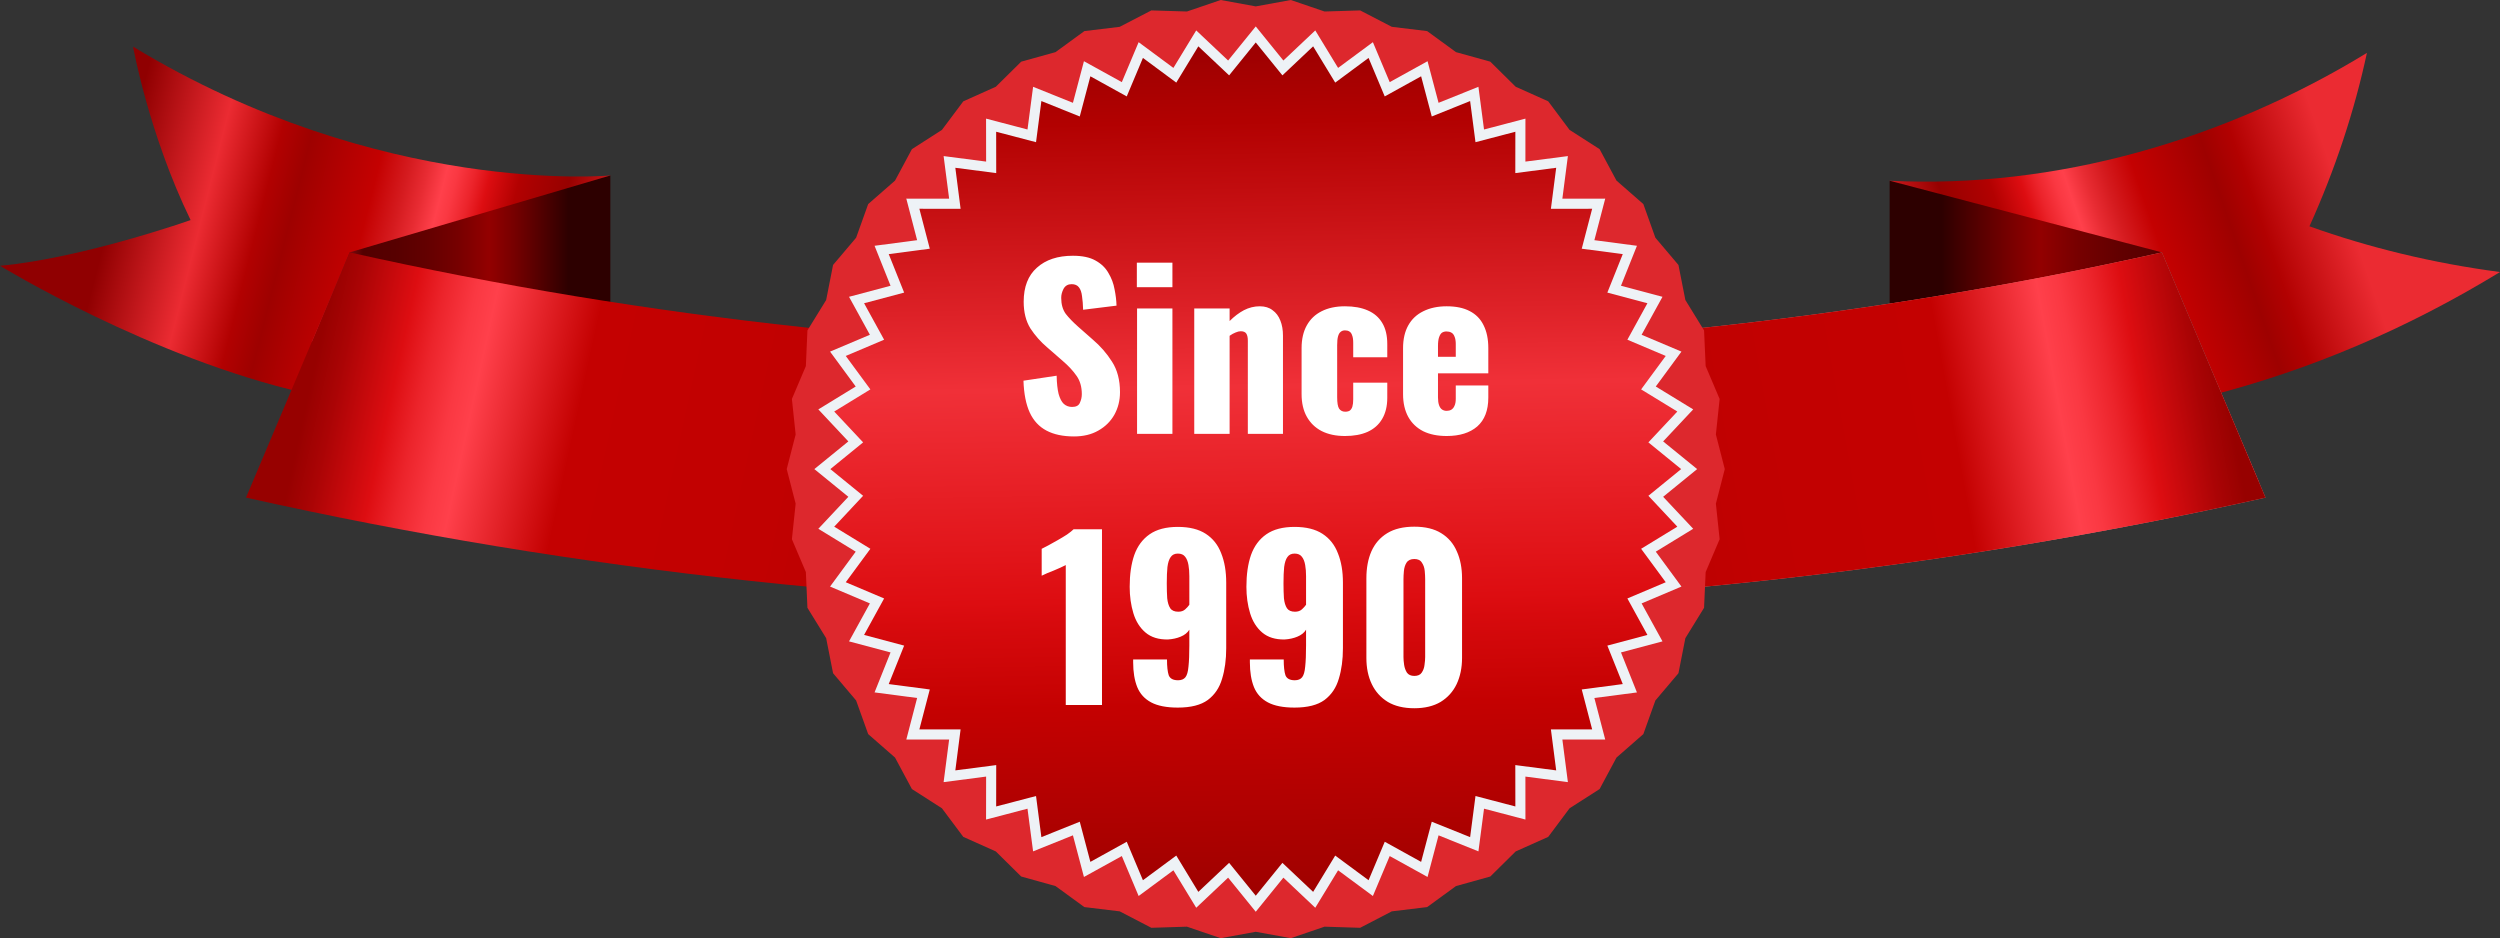 <svg width="461" height="173" viewBox="0 0 461 173" fill="none" xmlns="http://www.w3.org/2000/svg">
<rect x="0" y="0" width="461" height="173" fill="#333333" stroke="none"/>
<g clip-path="url(#clip0_5308_2787)">
<path d="M461 50.161C426.706 71.109 389.207 80.686 349.1 78.681C349.887 62.932 351.902 40.764 348.449 33.329C379.107 34.865 410.247 25.767 436.46 9.756C434.178 20.384 430.657 31.124 425.862 41.732C436.796 45.642 448.565 48.52 461 50.161Z" fill="url(#paint0_linear_5308_2787)"/>
<path d="M348.449 71.172L416.475 88.715L398.657 46.541L348.449 33.329V71.172Z" fill="url(#paint1_linear_5308_2787)"/>
<path d="M112.55 32.355C112.55 32.355 70.234 36.328 24.54 8.603C24.54 8.603 27.415 24.678 35.144 40.58C35.144 40.58 15.263 47.599 0.005 49.009C0.005 49.009 27.798 66.026 56.283 72.498L92.434 67.873L112.55 32.355Z" fill="url(#paint2_linear_5308_2787)"/>
<path d="M112.55 32.355V58.323V71.446L57.485 63.069L64.468 46.541L112.55 32.355Z" fill="url(#paint3_linear_5308_2787)"/>
<path d="M64.468 46.541C58.104 61.617 51.734 76.687 45.364 91.757C106.496 105.448 169.768 112.236 233.018 112.131V64.821C176.205 64.926 119.377 58.838 64.468 46.541Z" fill="url(#paint4_linear_5308_2787)"/>
<path d="M398.657 46.541C344.688 58.633 288.861 64.721 233.018 64.826V112.136C295.299 112.031 357.569 105.248 417.761 91.762C411.386 76.687 405.021 61.617 398.657 46.541Z" fill="#D67C7C"/>
<path d="M398.657 46.541C344.688 58.633 288.861 64.721 233.018 64.826V112.136C295.299 112.031 357.569 105.248 417.761 91.762C411.386 76.687 405.021 61.617 398.657 46.541Z" fill="url(#paint5_linear_5308_2787)"/>
<path d="M318.049 86.5L316.407 92.877L317.1 99.428L314.523 105.49L314.229 112.078L310.782 117.677L309.507 124.143L305.252 129.169L303.033 135.367L298.08 139.698L294.968 145.501L289.428 149.048L285.492 154.32L279.49 157.004L274.81 161.629L268.482 163.392L263.167 167.265L256.65 168.054L250.811 171.085L244.247 170.879L238.024 173L231.56 171.821L225.096 173L218.873 170.879L212.309 171.085L206.475 168.054L199.953 167.265L194.638 163.392L188.31 161.629L183.63 157.004L177.633 154.32L173.692 149.048L168.157 145.501L165.045 139.698L160.092 135.367L157.868 129.169L153.618 124.143L152.343 117.677L148.89 112.078L148.602 105.49L146.025 99.428L146.718 92.877L145.071 86.5L146.718 80.123L146.025 73.572L148.602 67.51L148.89 60.927L152.343 55.323L153.618 48.856L157.868 43.837L160.092 37.633L165.045 33.302L168.157 27.504L173.692 23.952L177.633 18.685L183.63 15.996L188.31 11.371L194.638 9.613L199.953 5.735L206.475 4.946L212.309 1.921L218.873 2.121L225.096 0L231.56 1.179L238.024 0L244.247 2.121L250.811 1.921L256.65 4.946L263.167 5.735L268.482 9.613L274.81 11.371L279.49 15.996L285.492 18.685L289.428 23.952L294.968 27.504L298.08 33.302L303.033 37.633L305.252 43.837L309.507 48.862L310.782 55.323L314.229 60.927L314.523 67.51L317.1 73.572L316.407 80.123L318.049 86.5Z" fill="#DD282D"/>
<path d="M231.56 168.127L226.465 161.84L220.583 167.391L216.375 160.482L209.964 165.223L206.863 157.856L199.879 161.713L197.849 154.036L190.503 156.993L189.47 149.122L181.83 151.126L181.841 143.202L174.002 144.223L175.02 136.367L167.123 136.372L169.117 128.711L161.268 127.679L164.216 120.308L156.561 118.271L160.407 111.268L153.062 108.163L157.794 101.728L150.9 97.508L156.435 91.609L150.165 86.5L156.435 81.396L150.9 75.492L157.794 71.272L153.062 64.837L160.407 61.732L156.561 54.729L164.216 52.692L161.268 45.321L169.117 44.289L167.123 36.628L175.02 36.633L174.002 28.782L181.841 29.798L181.83 21.874L189.47 23.878L190.503 16.007L197.849 18.959L199.879 11.287L206.863 15.144L209.964 7.777L216.375 12.523L220.583 5.609L226.465 11.16L231.56 4.872L236.655 11.16L242.536 5.609L246.744 12.523L253.161 7.777L256.262 15.144L263.24 11.287L265.271 18.959L272.622 16.007L273.655 23.878L281.29 21.874L281.284 29.798L289.118 28.782L288.1 36.633L296.002 36.628L294.003 44.289L301.852 45.321L298.909 52.692L306.564 54.729L302.713 61.732L310.058 64.837L305.326 71.272L312.225 75.492L306.684 81.396L312.954 86.5L306.684 91.609L312.225 97.508L305.326 101.728L310.058 108.163L302.713 111.268L306.564 118.271L298.909 120.308L301.852 127.685L294.003 128.711L296.002 136.372L288.1 136.367L289.118 144.223L281.284 143.202L281.29 151.126L273.655 149.122L272.622 156.993L265.271 154.036L263.24 161.713L256.262 157.856L253.161 165.223L246.744 160.482L242.536 167.391L236.655 161.84L231.56 168.127Z" fill="#EEF2F6"/>
<path d="M226.649 159.109L220.972 164.46L216.905 157.767L210.756 162.313L207.771 155.22L201.065 158.93L199.108 151.521L192.03 154.368L191.044 146.785L183.693 148.711L183.703 141.081L176.163 142.06L177.134 134.499L169.531 134.504L171.452 127.137L163.881 126.143L166.724 119.05L159.337 117.082L163.031 110.357L155.958 107.363L160.496 101.196L153.828 97.118L159.158 91.425L153.114 86.5L159.158 81.575L153.828 75.887L160.496 71.804L155.958 65.637L163.031 62.643L159.337 55.918L166.724 53.955L163.881 46.857L171.452 45.862L169.531 38.496L177.134 38.506L176.163 30.94L183.703 31.919L183.693 24.294L191.044 26.22L192.03 18.632L199.108 21.479L201.065 14.07L207.771 17.78L210.756 10.682L216.905 15.233L220.972 8.545L226.649 13.897L231.56 7.83L236.476 13.897L242.143 8.545L246.214 15.233L252.364 10.682L255.344 17.78L262.055 14.07L264.017 21.479L271.09 18.632L272.081 26.22L279.432 24.294L279.422 31.919L286.962 30.94L285.986 38.506L293.594 38.496L291.673 45.862L299.239 46.857L296.395 53.955L303.783 55.918L300.089 62.643L307.162 65.637L302.623 71.804L309.297 75.887L303.961 81.575L310.006 86.5L303.961 91.425L309.297 97.118L302.623 101.196L307.162 107.363L300.089 110.357L303.783 117.082L296.395 119.05L299.239 126.143L291.673 127.137L293.594 134.504L285.986 134.499L286.962 142.06L279.422 141.081L279.432 148.711L272.081 146.785L271.09 154.368L264.017 151.521L262.055 158.93L255.349 155.22L252.364 162.313L246.214 157.767L242.143 164.46L236.476 159.109L231.56 165.17L226.649 159.109Z" fill="url(#paint6_linear_5308_2787)"/>
<path d="M198.047 80.48C196.02 80.48 194.327 80.12 192.967 79.4C191.607 78.68 190.58 77.573 189.887 76.08C189.194 74.56 188.807 72.6 188.727 70.2L194.847 69.28C194.874 70.667 194.994 71.787 195.207 72.64C195.447 73.493 195.767 74.107 196.167 74.48C196.594 74.853 197.1 75.04 197.687 75.04C198.434 75.04 198.914 74.787 199.127 74.28C199.367 73.773 199.487 73.24 199.487 72.68C199.487 71.347 199.167 70.227 198.527 69.32C197.887 68.387 197.02 67.453 195.927 66.52L193.127 64.08C191.9 63.04 190.86 61.867 190.007 60.56C189.18 59.227 188.767 57.587 188.767 55.64C188.767 52.893 189.58 50.8 191.207 49.36C192.834 47.893 195.047 47.16 197.847 47.16C199.58 47.16 200.967 47.453 202.007 48.04C203.074 48.627 203.874 49.4 204.407 50.36C204.967 51.293 205.34 52.293 205.527 53.36C205.74 54.4 205.86 55.4 205.887 56.36L199.727 57.12C199.7 56.16 199.634 55.333 199.527 54.64C199.447 53.92 199.26 53.373 198.967 53C198.674 52.6 198.22 52.4 197.607 52.4C196.94 52.4 196.447 52.68 196.127 53.24C195.834 53.8 195.687 54.36 195.687 54.92C195.687 56.12 195.967 57.107 196.527 57.88C197.114 58.627 197.874 59.413 198.807 60.24L201.487 62.6C202.9 63.8 204.087 65.16 205.047 66.68C206.034 68.2 206.527 70.08 206.527 72.32C206.527 73.84 206.18 75.227 205.487 76.48C204.794 77.707 203.807 78.68 202.527 79.4C201.274 80.12 199.78 80.48 198.047 80.48ZM209.674 80V56.88H216.194V80H209.674ZM209.634 52.96V48.44H216.194V52.96H209.634ZM220.22 80V56.88H226.74V59.2C227.593 58.347 228.473 57.68 229.38 57.2C230.313 56.72 231.286 56.48 232.3 56.48C233.26 56.48 234.046 56.72 234.66 57.2C235.3 57.653 235.78 58.293 236.1 59.12C236.42 59.92 236.58 60.84 236.58 61.88V80H230.1V62.8C230.1 62.24 230.006 61.813 229.82 61.52C229.633 61.227 229.286 61.08 228.78 61.08C228.513 61.08 228.193 61.16 227.82 61.32C227.473 61.453 227.113 61.653 226.74 61.92V80H220.22ZM248.013 80.4C246.333 80.4 244.893 80.093 243.693 79.48C242.52 78.867 241.613 77.987 240.973 76.84C240.333 75.693 240.013 74.307 240.013 72.68V64.2C240.013 62.547 240.333 61.147 240.973 60C241.613 58.853 242.52 57.987 243.693 57.4C244.893 56.787 246.333 56.48 248.013 56.48C249.666 56.48 251.066 56.733 252.213 57.24C253.386 57.747 254.28 58.52 254.893 59.56C255.506 60.573 255.813 61.867 255.813 63.44V65.88H249.533V63.24C249.533 62.627 249.466 62.16 249.333 61.84C249.226 61.493 249.053 61.253 248.813 61.12C248.6 60.987 248.333 60.92 248.013 60.92C247.693 60.92 247.426 61.013 247.213 61.2C247 61.36 246.84 61.64 246.733 62.04C246.626 62.413 246.573 62.947 246.573 63.64V73.24C246.573 74.28 246.693 74.987 246.933 75.36C247.2 75.733 247.573 75.92 248.053 75.92C248.4 75.92 248.68 75.853 248.893 75.72C249.106 75.56 249.266 75.32 249.373 75C249.48 74.653 249.533 74.2 249.533 73.64V70.56H255.813V73.36C255.813 74.907 255.493 76.213 254.853 77.28C254.24 78.32 253.346 79.107 252.173 79.64C251.026 80.147 249.64 80.4 248.013 80.4ZM266.764 80.4C265.084 80.4 263.644 80.107 262.444 79.52C261.244 78.907 260.324 78.027 259.684 76.88C259.044 75.707 258.724 74.307 258.724 72.68V64.2C258.724 62.547 259.044 61.147 259.684 60C260.324 58.853 261.244 57.987 262.444 57.4C263.671 56.787 265.111 56.48 266.764 56.48C268.471 56.48 269.884 56.773 271.004 57.36C272.151 57.947 273.004 58.813 273.564 59.96C274.151 61.107 274.444 62.52 274.444 64.2V68.84H265.164V73.28C265.164 73.867 265.231 74.347 265.364 74.72C265.497 75.093 265.684 75.36 265.924 75.52C266.164 75.68 266.444 75.76 266.764 75.76C267.084 75.76 267.364 75.693 267.604 75.56C267.871 75.4 268.071 75.16 268.204 74.84C268.364 74.52 268.444 74.08 268.444 73.52V71.08H274.444V73.32C274.444 75.667 273.764 77.44 272.404 78.64C271.044 79.813 269.164 80.4 266.764 80.4ZM265.164 65.8H268.444V63.48C268.444 62.867 268.364 62.387 268.204 62.04C268.071 61.693 267.871 61.453 267.604 61.32C267.364 61.187 267.071 61.12 266.724 61.12C266.404 61.12 266.124 61.2 265.884 61.36C265.671 61.52 265.497 61.8 265.364 62.2C265.231 62.573 265.164 63.12 265.164 63.84V65.8ZM196.527 130V104.2C196.234 104.36 195.9 104.52 195.527 104.68C195.154 104.84 194.754 105.013 194.327 105.2C193.927 105.36 193.527 105.52 193.127 105.68C192.754 105.84 192.407 106 192.087 106.16V101.2C192.38 101.04 192.794 100.827 193.327 100.56C193.86 100.267 194.434 99.947 195.047 99.6C195.66 99.253 196.234 98.907 196.767 98.56C197.3 98.187 197.7 97.867 197.967 97.6H203.207V130H196.527ZM217.194 130.48C215.114 130.48 213.474 130.16 212.274 129.52C211.074 128.88 210.221 127.947 209.714 126.72C209.207 125.467 208.954 123.933 208.954 122.12C208.954 122.04 208.954 121.96 208.954 121.88C208.954 121.773 208.954 121.68 208.954 121.6H215.194C215.194 122.907 215.301 123.88 215.514 124.52C215.754 125.133 216.327 125.44 217.234 125.44C217.847 125.44 218.301 125.253 218.594 124.88C218.887 124.507 219.074 123.853 219.154 122.92C219.261 121.96 219.314 120.653 219.314 119V116.12C218.967 116.68 218.434 117.107 217.714 117.4C217.021 117.693 216.234 117.867 215.354 117.92C213.647 117.947 212.274 117.52 211.234 116.64C210.194 115.76 209.447 114.573 208.994 113.08C208.541 111.587 208.314 109.96 208.314 108.2C208.314 105.933 208.594 103.987 209.154 102.36C209.741 100.707 210.687 99.427 211.994 98.52C213.301 97.613 215.034 97.16 217.194 97.16C219.327 97.16 221.047 97.587 222.354 98.44C223.661 99.293 224.607 100.493 225.194 102.04C225.807 103.56 226.114 105.36 226.114 107.44V119.52C226.114 121.627 225.861 123.507 225.354 125.16C224.874 126.813 223.994 128.12 222.714 129.08C221.434 130.013 219.594 130.48 217.194 130.48ZM217.274 112.8C217.807 112.8 218.234 112.653 218.554 112.36C218.874 112.067 219.127 111.787 219.314 111.52V106.24C219.314 105.493 219.261 104.813 219.154 104.2C219.047 103.56 218.847 103.053 218.554 102.68C218.261 102.28 217.807 102.08 217.194 102.08C216.607 102.08 216.167 102.293 215.874 102.72C215.581 103.12 215.381 103.733 215.274 104.56C215.194 105.36 215.154 106.36 215.154 107.56C215.154 108.6 215.181 109.52 215.234 110.32C215.314 111.093 215.501 111.707 215.794 112.16C216.087 112.587 216.581 112.8 217.274 112.8ZM238.717 130.48C236.637 130.48 234.997 130.16 233.797 129.52C232.597 128.88 231.744 127.947 231.237 126.72C230.731 125.467 230.477 123.933 230.477 122.12C230.477 122.04 230.477 121.96 230.477 121.88C230.477 121.773 230.477 121.68 230.477 121.6H236.717C236.717 122.907 236.824 123.88 237.037 124.52C237.277 125.133 237.851 125.44 238.757 125.44C239.371 125.44 239.824 125.253 240.117 124.88C240.411 124.507 240.597 123.853 240.677 122.92C240.784 121.96 240.837 120.653 240.837 119V116.12C240.491 116.68 239.957 117.107 239.237 117.4C238.544 117.693 237.757 117.867 236.877 117.92C235.171 117.947 233.797 117.52 232.757 116.64C231.717 115.76 230.971 114.573 230.517 113.08C230.064 111.587 229.837 109.96 229.837 108.2C229.837 105.933 230.117 103.987 230.677 102.36C231.264 100.707 232.211 99.427 233.517 98.52C234.824 97.613 236.557 97.16 238.717 97.16C240.851 97.16 242.571 97.587 243.877 98.44C245.184 99.293 246.131 100.493 246.717 102.04C247.331 103.56 247.637 105.36 247.637 107.44V119.52C247.637 121.627 247.384 123.507 246.877 125.16C246.397 126.813 245.517 128.12 244.237 129.08C242.957 130.013 241.117 130.48 238.717 130.48ZM238.797 112.8C239.331 112.8 239.757 112.653 240.077 112.36C240.397 112.067 240.651 111.787 240.837 111.52V106.24C240.837 105.493 240.784 104.813 240.677 104.2C240.571 103.56 240.371 103.053 240.077 102.68C239.784 102.28 239.331 102.08 238.717 102.08C238.131 102.08 237.691 102.293 237.397 102.72C237.104 103.12 236.904 103.733 236.797 104.56C236.717 105.36 236.677 106.36 236.677 107.56C236.677 108.6 236.704 109.52 236.757 110.32C236.837 111.093 237.024 111.707 237.317 112.16C237.611 112.587 238.104 112.8 238.797 112.8ZM260.801 130.6C258.854 130.6 257.227 130.213 255.921 129.44C254.614 128.64 253.627 127.547 252.961 126.16C252.294 124.773 251.961 123.16 251.961 121.32V106.64C251.961 104.747 252.267 103.093 252.881 101.68C253.521 100.24 254.494 99.12 255.801 98.32C257.107 97.52 258.774 97.12 260.801 97.12C262.827 97.12 264.481 97.52 265.761 98.32C267.067 99.12 268.027 100.24 268.641 101.68C269.281 103.093 269.601 104.747 269.601 106.64V121.32C269.601 123.133 269.267 124.747 268.601 126.16C267.934 127.547 266.947 128.64 265.641 129.44C264.334 130.213 262.721 130.6 260.801 130.6ZM260.801 124.64C261.441 124.64 261.894 124.44 262.161 124.04C262.454 123.613 262.627 123.133 262.681 122.6C262.761 122.04 262.801 121.56 262.801 121.16V106.8C262.801 106.347 262.774 105.84 262.721 105.28C262.667 104.693 262.494 104.187 262.201 103.76C261.934 103.307 261.467 103.08 260.801 103.08C260.134 103.08 259.654 103.307 259.361 103.76C259.094 104.187 258.934 104.693 258.881 105.28C258.827 105.84 258.801 106.347 258.801 106.8V121.16C258.801 121.56 258.841 122.04 258.921 122.6C259.001 123.133 259.174 123.613 259.441 124.04C259.734 124.44 260.187 124.64 260.801 124.64Z" fill="white"/>
</g>
<defs>
<linearGradient id="paint0_linear_5308_2787" x1="443.604" y1="30.783" x2="355.586" y2="61.047" gradientUnits="userSpaceOnUse">
<stop offset="0.14" stop-color="#EB2B32"/>
<stop offset="0.306" stop-color="#B20101"/>
<stop offset="0.366" stop-color="#9E0100"/>
<stop offset="0.452" stop-color="#B50101"/>
<stop offset="0.511" stop-color="#C40101"/>
<stop offset="0.57" stop-color="#D51B1F"/>
<stop offset="0.608" stop-color="#E82C33"/>
<stop offset="0.645" stop-color="#FF404B"/>
<stop offset="0.667" stop-color="#FA3842"/>
<stop offset="0.701" stop-color="#EC242B"/>
<stop offset="0.731" stop-color="#DD0D11"/>
<stop offset="0.79" stop-color="#B30101"/>
<stop offset="0.817" stop-color="#AA0101"/>
<stop offset="0.887" stop-color="#970100"/>
<stop offset="1" stop-color="#DA1F24"/>
</linearGradient>
<linearGradient id="paint1_linear_5308_2787" x1="348.448" y1="61.022" x2="416.473" y2="61.022" gradientUnits="userSpaceOnUse">
<stop offset="0.14" stop-color="#2D0000"/>
<stop offset="0.157" stop-color="#340000"/>
<stop offset="0.327" stop-color="#780000"/>
<stop offset="0.406" stop-color="#930000"/>
<stop offset="0.41" stop-color="#920000"/>
<stop offset="0.513" stop-color="#760000"/>
<stop offset="0.616" stop-color="#630000"/>
<stop offset="0.721" stop-color="#570000"/>
<stop offset="0.828" stop-color="#530000"/>
<stop offset="1" stop-color="#F72336"/>
</linearGradient>
<linearGradient id="paint2_linear_5308_2787" x1="19.95" y1="35.354" x2="109.463" y2="58.047" gradientUnits="userSpaceOnUse">
<stop offset="0.016" stop-color="#900001"/>
<stop offset="0.194" stop-color="#EB2B32"/>
<stop offset="0.306" stop-color="#B20101"/>
<stop offset="0.366" stop-color="#9E0100"/>
<stop offset="0.452" stop-color="#B50101"/>
<stop offset="0.511" stop-color="#C40101"/>
<stop offset="0.57" stop-color="#D51B1F"/>
<stop offset="0.608" stop-color="#E82C33"/>
<stop offset="0.645" stop-color="#FF404B"/>
<stop offset="0.667" stop-color="#FA3842"/>
<stop offset="0.701" stop-color="#EC242B"/>
<stop offset="0.731" stop-color="#DD0D11"/>
<stop offset="0.79" stop-color="#B30101"/>
<stop offset="0.817" stop-color="#AA0101"/>
<stop offset="0.887" stop-color="#970100"/>
<stop offset="1" stop-color="#DA1F24"/>
</linearGradient>
<linearGradient id="paint3_linear_5308_2787" x1="57.485" y1="51.9" x2="112.549" y2="51.9" gradientUnits="userSpaceOnUse">
<stop stop-color="#F72336"/>
<stop offset="0.172" stop-color="#530000"/>
<stop offset="0.279" stop-color="#570000"/>
<stop offset="0.384" stop-color="#630000"/>
<stop offset="0.487" stop-color="#760000"/>
<stop offset="0.59" stop-color="#920000"/>
<stop offset="0.594" stop-color="#930000"/>
<stop offset="0.673" stop-color="#780000"/>
<stop offset="0.843" stop-color="#340000"/>
<stop offset="0.86" stop-color="#2D0000"/>
</linearGradient>
<linearGradient id="paint4_linear_5308_2787" x1="59.392" y1="60.742" x2="232.335" y2="98.561" gradientUnits="userSpaceOnUse">
<stop stop-color="#970100"/>
<stop offset="0.028" stop-color="#AA0405"/>
<stop offset="0.084" stop-color="#DC0D11"/>
<stop offset="0.085" stop-color="#DD0D11"/>
<stop offset="0.115" stop-color="#EC242B"/>
<stop offset="0.148" stop-color="#FA3842"/>
<stop offset="0.17" stop-color="#FF404B"/>
<stop offset="0.279" stop-color="#C40101"/>
<stop offset="0.498" stop-color="#C10101"/>
<stop offset="0.655" stop-color="#B80101"/>
<stop offset="0.715" stop-color="#B20101"/>
<stop offset="0.957" stop-color="#900001"/>
</linearGradient>
<linearGradient id="paint5_linear_5308_2787" x1="229.831" y1="96.025" x2="409.041" y2="63.584" gradientUnits="userSpaceOnUse">
<stop offset="0.043" stop-color="#900001"/>
<stop offset="0.285" stop-color="#B20101"/>
<stop offset="0.345" stop-color="#B80101"/>
<stop offset="0.502" stop-color="#C10101"/>
<stop offset="0.721" stop-color="#C40101"/>
<stop offset="0.83" stop-color="#FF404B"/>
<stop offset="0.852" stop-color="#FA3842"/>
<stop offset="0.885" stop-color="#EC242B"/>
<stop offset="0.915" stop-color="#DD0D11"/>
<stop offset="0.916" stop-color="#DC0D11"/>
<stop offset="0.972" stop-color="#AA0405"/>
<stop offset="1" stop-color="#970100"/>
</linearGradient>
<linearGradient id="paint6_linear_5308_2787" x1="229.978" y1="-7.028" x2="233.029" y2="172.448" gradientUnits="userSpaceOnUse">
<stop offset="0.043" stop-color="#900001"/>
<stop offset="0.164" stop-color="#B20101"/>
<stop offset="0.356" stop-color="#DD2127"/>
<stop offset="0.436" stop-color="#F03038"/>
<stop offset="0.654" stop-color="#DD0D11"/>
<stop offset="0.676" stop-color="#D70A0D"/>
<stop offset="0.764" stop-color="#C40101"/>
<stop offset="1" stop-color="#970100"/>
</linearGradient>
<clipPath id="clip0_5308_2787">
<rect width="461" height="173" fill="white"/>
</clipPath>
</defs>
</svg>
